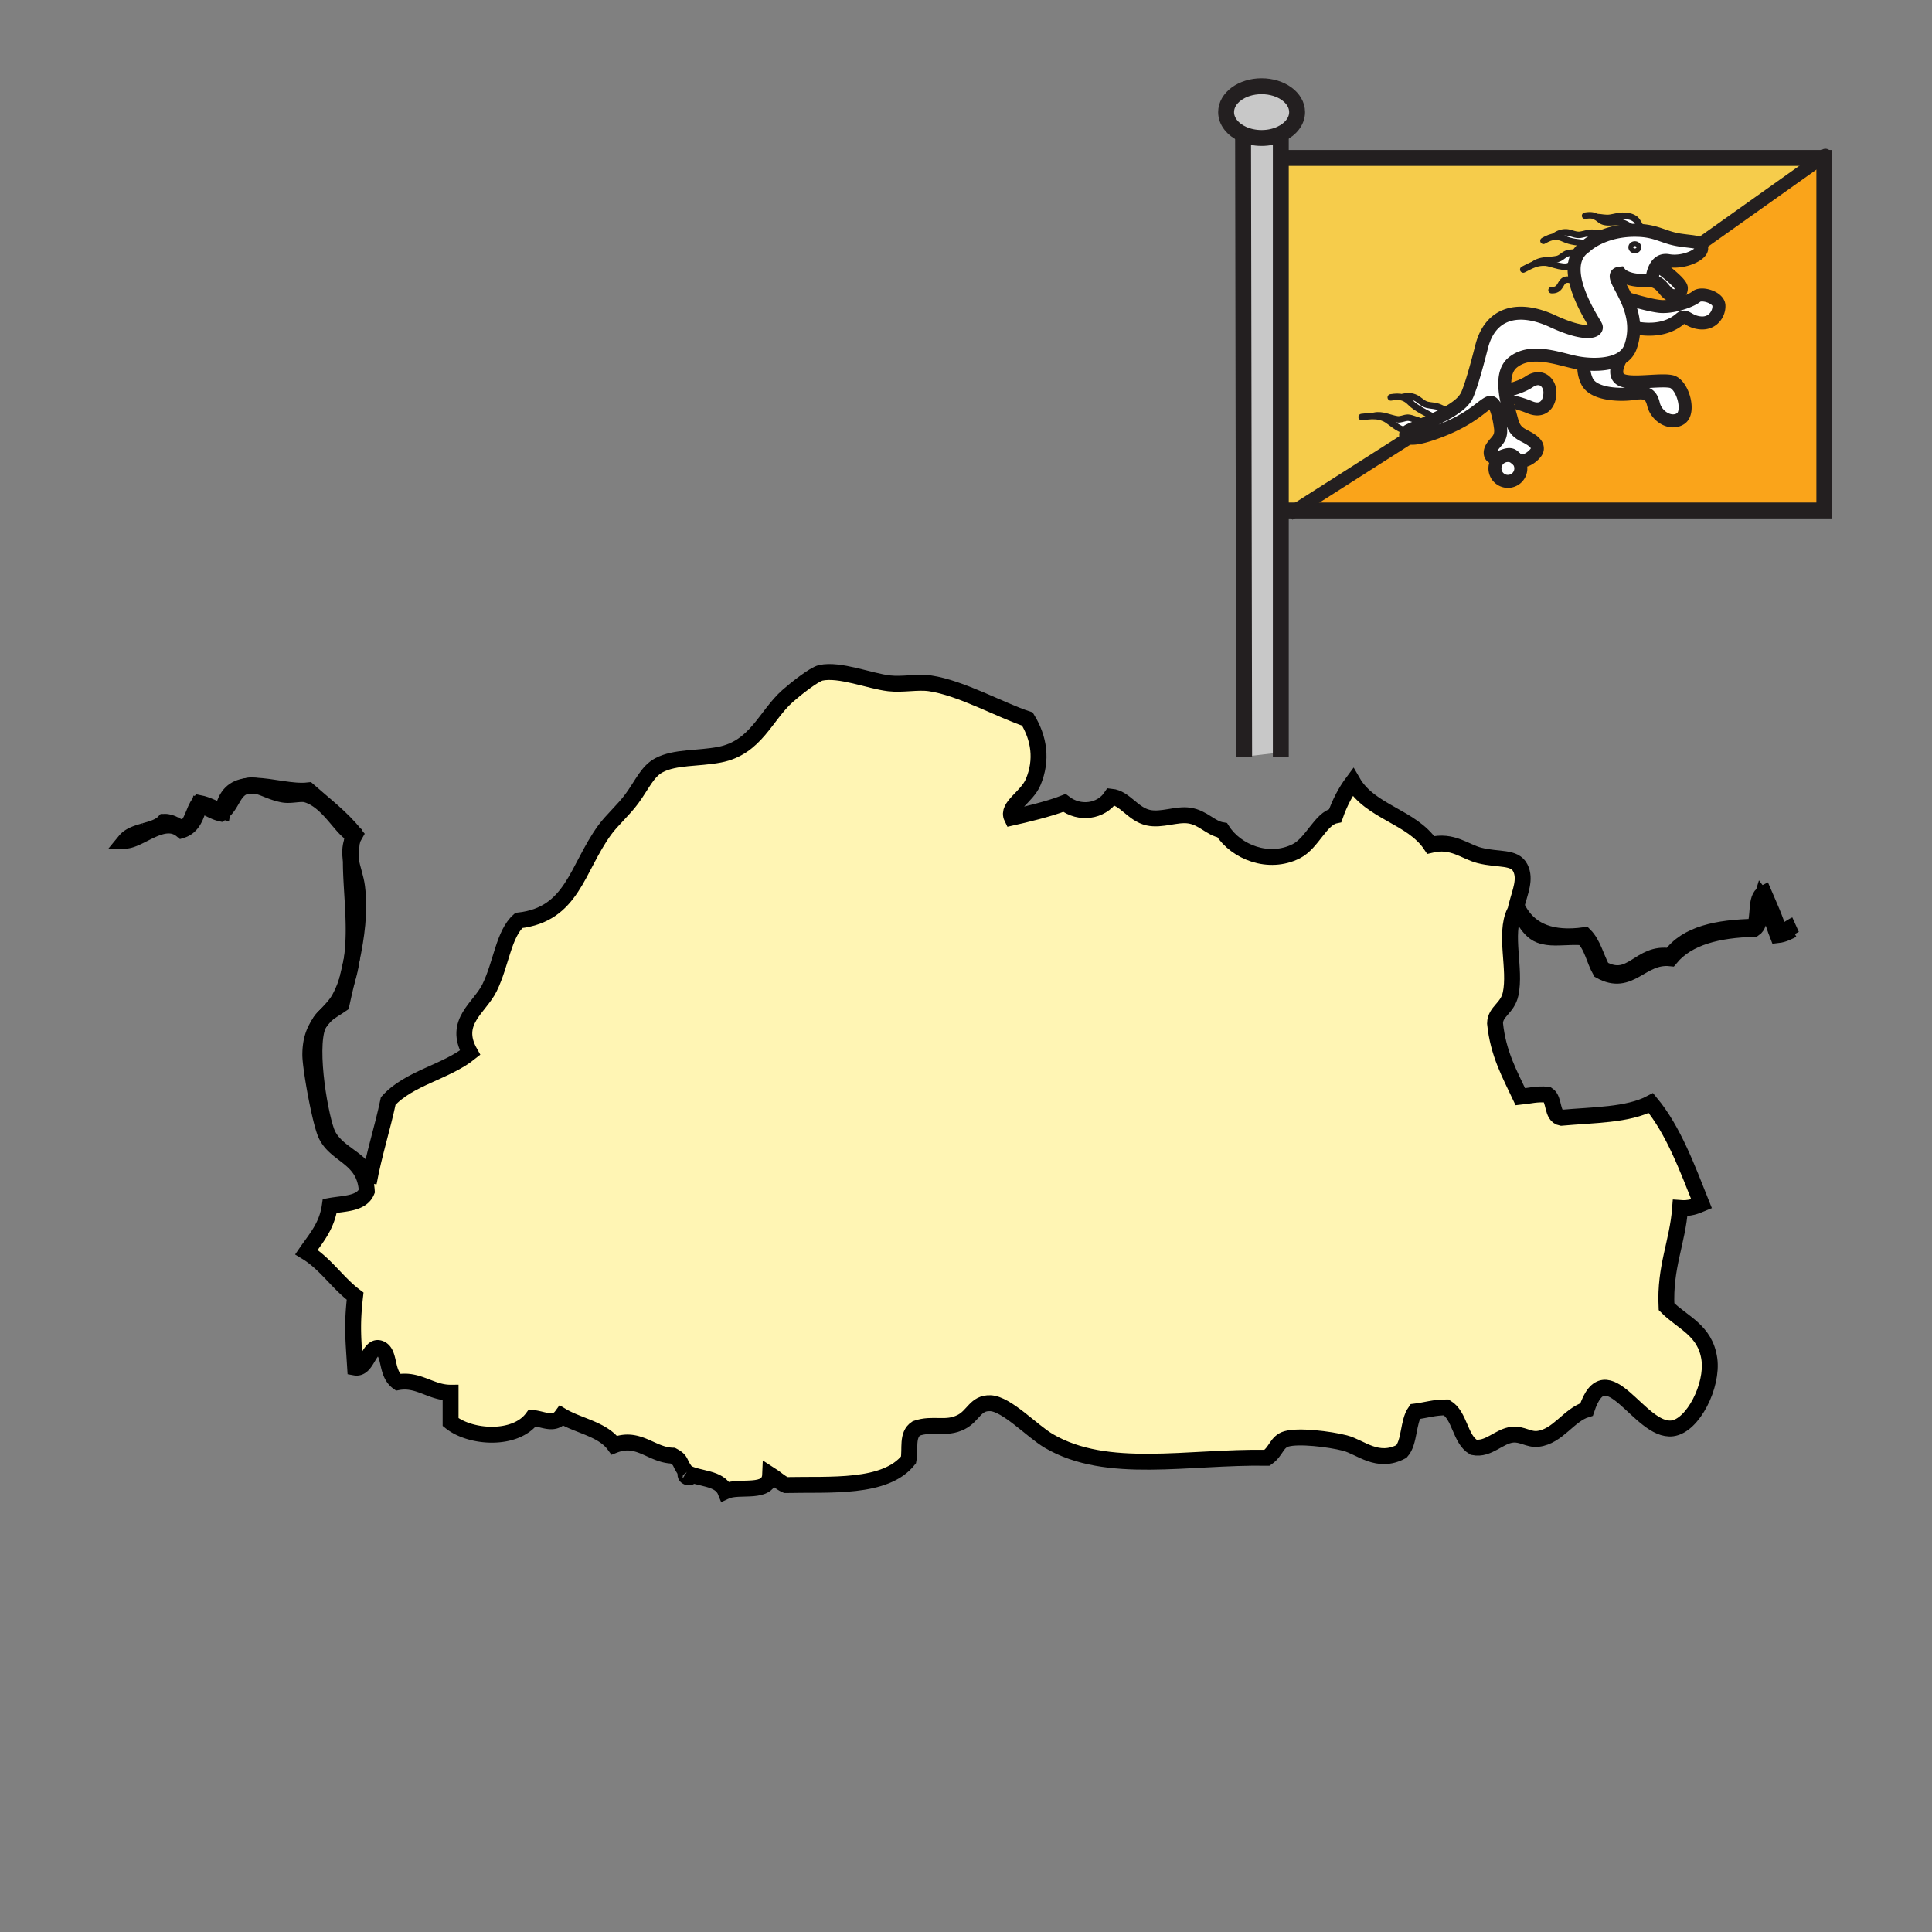 <svg xmlns="http://www.w3.org/2000/svg" width="850.89" height="850.89" viewBox="0 0 850.89 850.89" overflow="visible"><rect x="0" y="0" width="850.89" height="850.89" fill="#808080" stroke="none"/><path d="M155.04 370.43c-.35 2.59-.5 5.35-.52 8.24-.44-2.67-.46-5.39.52-8.24zM97.19 358.26c-3.55-.81-5.9-2.9-9.44-3.7-1.26 5.11-3.06 9.65-7.73 11.09-7.97-6.58-18.34 4.51-24.89 4.62 1.95-2.37 5.19-3.35 8.47-4.28 3.29-.93 6.61-1.82 8.7-4.04 3.82-.11 5.32 2.28 8.58 2.78 3.89-1.98 4.2-7.81 6.87-11.09 3.87.75 6.67 2.67 10.29 3.69 1.31-7.55 5.25-10.38 10.38-11.11-.03.01-.05.01-.08.02-5.96 1.68-5.85 8.54-11.15 12.02z" fill="#fff"/><path d="M692.49 412.36l.01.33c-5.52.1-10.11.78-14.32-.82-6.38-2.42-7.859-11.15-11.16-10.17-4.649 9.77.65 25.16-1.72 36.05-1.38 6.39-6.77 7.62-6.859 12.94 1.34 13.35 6.54 22.529 11.159 32.35 3.92-.39 7.271-1.4 12.011-.92 3.199 2.1 1.609 9.36 6.01 10.17 13.979-1.28 29.31-1.09 39.47-6.48 9.97 12.07 15.95 28.431 22.32 44.37-2.68 1.13-5.44 2.16-9.45 1.851-1.17 15.37-6.84 25.899-6 43.45 7.021 7.119 17.08 10.27 18.88 23.1 1.62 11.61-7.149 29.34-16.31 30.51-14.5 1.851-29.08-34.68-37.761-8.32-7.89 2.4-12.619 11.9-21.449 12.94-4.011.47-6.931-2.26-11.16-1.85-6.021.58-10.54 6.85-17.16 5.55-6.07-3.63-5.96-13.92-12.02-17.561-5.19-.06-9.101 1.28-13.73 1.841-3.21 4.55-2.35 13.489-6 17.56-10.56 5.64-17.98-1.91-24.89-3.69-7.021-1.81-20.44-3.369-25.75-1.85-4.42 1.271-4.41 5.44-8.58 8.32-35.011-.561-70.41 7.66-96.12-7.4-7.351-4.3-18.54-16.36-25.74-16.63-6.6-.26-7.4 5.55-12.87 8.32-6.82 3.439-12.38.22-19.74 2.77-4.33 2.83-2.52 9.021-3.43 13.86-10.2 12.859-34.6 10.66-54.07 11.09-2.63-1.17-4.52-3.14-6.86-4.62-.36 9.18-13.6 4.47-19.74 7.4-2.53-6.221-11.7-5.28-17.17-8.32-3.55-4.62-1.77-5.12-6-7.4-9.42-.239-14.99-8.819-25.75-4.619-5.15-7.091-15.62-8.44-23.17-12.94-3.25 4.45-7.7 1.53-12.87.93-7.45 10.16-27.15 8.98-36.05 1.851v-12.95c-8.65.04-14.16-6.23-23.17-4.62-5.56-3.96-3.22-12.84-7.72-14.79-5.08-2.2-5.68 9.33-11.16 8.32-.83-13.16-1.46-18.601 0-31.431-7.76-5.81-13.04-14.3-21.45-19.409 4.14-6.011 8.99-11.261 10.29-20.33 6.38-1.15 14.07-.87 16.31-6.471-.86-15.05-13.65-15.46-18.02-24.96-2.59-5.62-6.87-29.359-6.87-35.13 0-6.17 1.56-10.24 3.65-13.42-.08.16-.15.32-.22.48-4.4 10.68 1.3 41.979 4.3 48.069 4.58 9.32 17.66 11.24 18.02 21.261 2.29-12.631 5.98-23.75 8.58-36.051 9.18-10.14 25.39-12.71 36.04-21.26-7.71-13.62 4.23-19.729 8.59-28.649 5.19-10.641 6.13-23.57 12.87-29.581 23.65-2.69 25.42-22.66 37.76-39.75 3.16-4.38 8.34-8.87 12.01-13.86 4.56-6.2 6.84-12.08 12.02-14.79 7.13-3.74 17.01-2.79 26.6-4.62 16.06-3.08 20.27-17.25 30.04-25.89 3.31-2.93 11.59-9.52 14.59-10.16 8.32-1.8 21.46 3.62 30.03 4.62 6.03.7 12.49-.8 18.02 0 13.67 1.98 31.53 12.03 42.91 15.71 5.19 8.49 6.641 17.99 2.58 27.73-2.81 6.76-11.83 10.81-9.439 15.72 5.22-1.17 16.479-3.81 23.17-6.47 6.68 5.14 16.149 3.85 20.6-2.78 6.061.62 9.51 7.72 16.3 9.25 5.88 1.32 12.391-1.74 18.03-.93 6.21.89 9.31 5.59 14.58 6.47 6.14 9.67 20.51 15.35 32.61 9.24 7.029-3.54 10.72-14.38 17.17-15.71 1.96-5.59 4.529-10.52 7.72-14.79 7.67 13.31 25.93 15.21 34.33 27.73 9.61-2.35 15.04 2.99 21.45 4.62 8.46 2.16 15.46.38 18.029 5.55 2.44 4.93-.08 10.3-1.72 16.64 4.069 8.929 11.799 13.919 24.609 13.429z" fill="#fff5b4"/><path d="M716.24 131.38c2.26.7 9.68 2.93 14.46 3.53 2.34.29 5.13-.05 7.77-.68 3.78-.91 7.25-2.44 8.61-3.59 2.32-1.96 9.8.35 9.97 3.91.181 3.57-2.67 8.19-8.189 7.66-5.521-.54-6.23-4.06-8.9-1.78-7.3 6.23-17.09 4.45-19.94 3.92h-.5c-.051-4.92-1.591-9.32-3.281-12.97z" fill="#fff"/><path d="M735.15 129.57c-2.45-1.54-3.41-5.1-7.641-5.9.05-.86.37-4.3 2-6.67l.83.1s10.15 7.3 10.15 9.79c0 1.83-1.33 3.37-3.16 3.37-.669 0-1.409-.21-2.179-.69z" fill="#fff"/><path d="M716.24 131.38c-3.03-6.56-6.54-10.69-2.811-11.07 0 0 2.49 3.56 11.75 3.2.87-.03 1.641.03 2.33.16 4.23.8 5.19 4.36 7.641 5.9.77.48 1.51.69 2.18.69l1.14 3.97c-2.64.63-5.43.97-7.77.68-4.78-.6-12.2-2.83-14.46-3.53z" fill="#faa41a"/><path d="M728.21 178c-.97-4.16-3.03-5.08-6.25-4.95l-.12-4.85c5.141-.13 11.13-.83 14.2-.17 4.99 1.07 8.55 13.53 4.1 16.38-4.46 2.85-10.68-1.07-11.93-6.41zM720.02 110.51c-.989 0-1.789-.71-1.789-1.6 0-.88.8-1.6 1.789-1.6.98 0 1.78.72 1.78 1.6 0 .89-.8 1.6-1.78 1.6zM707.55 97.87c-2.29-.22-2.83-1.26-4.47-2.28l.02-.03c2.141.06 3.95.67 6.19.31 2.04-.32 3.84-.97 6.1-.85 1.841.11 3.54.41 4.99 1.64.97.84 2.21 3.74 2.66 3.88l-.08.99c-.59-.05-1.22-.08-1.88-.09-.36-.01-.71-.02-1.061-.02v-.34c-1.819-1.02-3.699-2.54-5.68-3.04-2.159-.54-4.569.05-6.789-.17zM697.58 160.19c5.47.61 11.96.28 16.28-2.34-1.13 2.12-3.63 7.51.279 9.47 1.641.82 4.511.96 7.7.88l.12 4.85c-.91.04-1.91.16-3.01.32-4.99.71-16.99.58-19.95-5.34-1.95-3.92-1.42-7.83-1.42-7.83v-.01zM684.76 103.92c1.51-.97 2.851-1.59 4.771-1.6 2.26 0 4.18 1.38 6.41 1.08 1.859-.26 3.5-.99 5.56-.9 1.52.07 4.43.19 5.42 1.15-3.99 1.46-6.62 3.28-7.9 4.3l-.55-.82c-3.41-.37-6.59-.55-9.62-1.95-1.55-.72-2.84-1.01-4.069-.94l-.022-.32zM680.67 115.68a12 12 0 0 0-4.77.66l-.04-.13c3.04-2.01 6.569-1.4 9.949-2.13 1.7-.37 2.62-1.72 4.21-2.37 1.53-.62 3.341-.27 4.891-.84l.95-.12c-1.391 1.65-2.16 3.62-2.45 5.74l-1.53-.1c-1.99 2.74-8.46-.54-11.21-.71zM658.4 206.31c0-3.15 2.56-5.69 5.699-5.69 1.131 0 2.17.32 3.051.88.31.34.609.69 1.01.93.08.05.16.1.24.14a5.697 5.697 0 0 1-4.301 9.44 5.704 5.704 0 0 1-5.699-5.7zM663.76 177.23c-.359-1.62-.67-3.34-.85-5.05l.479-.05s6.471-1.55 9.971-3.92c5.52-3.74 9.26.47 9.26 4.63 0 4.98-3.021 8.9-8.72 6.59-5.7-2.32-9.44-2.85-9.62-2.32l-.52.12z" fill="#fff"/><path d="M660.59 201.37c-3.81 1.36-5.53-1.51-3.26-4.75 1.71-2.45 3.92-3.48 3.57-7.76 0 0-.32-2.92-1.04-5.84l5.22-.53.18.63c1.01 3.65 1.391 6.04 4.75 8.11 2.221 1.36 7.351 3.25 7.061 6.53-.07.79-.57 1.52-1.08 2.09-1.75 1.99-4.98 4.1-7.59 2.72-.36-.41-.78-.77-1.25-1.07-.49-.55-1-1.1-1.94-1.25-1.521-.24-3.281.64-4.621 1.12z" fill="#fff"/><path d="M620.48 192.87c1.56.4 4.64.12 10.149-1.75 17.271-5.88 21.72-12.41 25.28-13.83 1.87-.75 3.16 2.49 3.95 5.73.72 2.92 1.04 5.84 1.04 5.84.35 4.28-1.86 5.31-3.57 7.76-2.271 3.24-.55 6.11 3.26 4.75 1.34-.48 3.101-1.36 4.62-1.12.94.15 1.45.7 1.94 1.25a5.646 5.646 0 0 0-3.051-.88c-3.14 0-5.699 2.54-5.699 5.69s2.56 5.7 5.699 5.7a5.697 5.697 0 0 0 4.301-9.44c2.609 1.38 5.84-.73 7.59-2.72.51-.57 1.01-1.3 1.08-2.09.29-3.28-4.84-5.17-7.061-6.53-3.359-2.07-3.74-4.46-4.75-8.11l-.18-.63c-.42-1.52-.9-3.33-1.32-5.26l.521-.12c.18-.53 3.92 0 9.62 2.32 5.699 2.31 8.72-1.61 8.72-6.59 0-4.16-3.74-8.37-9.26-4.63-3.5 2.37-9.971 3.92-9.971 3.92l-.479.05c-.521-4.9-.03-9.79 3.33-12.52 7.66-6.23 19.05-1.96 27.069-.18 1.29.29 2.74.54 4.271.71v.01s-.53 3.91 1.42 7.83c2.96 5.92 14.96 6.05 19.95 5.34 1.1-.16 2.1-.28 3.01-.32 3.22-.13 5.28.79 6.25 4.95 1.25 5.34 7.47 9.26 11.93 6.41 4.45-2.85.891-15.31-4.1-16.38-3.07-.66-9.06.04-14.2.17-3.189.08-6.06-.06-7.7-.88-3.909-1.96-1.409-7.35-.279-9.47 1.92-1.17 3.409-2.78 4.199-4.95a24.11 24.11 0 0 0 1.46-8.55h.5c2.851.53 12.641 2.31 19.94-3.92 2.67-2.28 3.38 1.24 8.9 1.78 5.52.53 8.37-4.09 8.189-7.66-.17-3.56-7.649-5.87-9.97-3.91-1.36 1.15-4.83 2.68-8.61 3.59l-1.14-3.97c1.83 0 3.16-1.54 3.16-3.37 0-2.49-10.15-9.79-10.15-9.79l-.83-.1c1.08-1.57 2.74-2.67 5.28-2.21 6.95 1.24 15.32-2.85 14.61-5.7-.311-1.25-.83-1.84-1.91-2.22l2.319-.03 52.46-37.28h1.2v155.27H570.32l50.16-31.96z" fill="#faa41a"/><path d="M617.83 175.1l.1-.3c1.771-.36 3.24-.47 5.03.21 2.12.8 3.41 2.78 5.61 3.29 1.83.42 3.62.32 5.51 1.14 1.03.45 2.77 1.2 3.84 2.06-1.87 1.09-3.89 2.11-5.88 3.05l-.21-.67c-3.05-1.57-8.19-4.06-10.521-6.45-1.199-1.23-2.299-1.95-3.479-2.33z" fill="#fff"/><path d="M720.02 107.31c-.989 0-1.789.72-1.789 1.6 0 .89.8 1.6 1.789 1.6.98 0 1.78-.71 1.78-1.6 0-.88-.8-1.6-1.78-1.6zm-89.39 83.81c-5.51 1.87-8.59 2.15-10.149 1.75-1.83-.46-1.61-1.84-.801-2.7.08-.08.17-.16.261-.24.71-.56 4.09-1.85 8.21-3.63 1.25-.55 2.56-1.13 3.89-1.75 1.99-.94 4.01-1.96 5.88-3.05 3.17-1.84 5.9-3.88 7.311-5.99 0 0 1.6-.36 7.3-22.8 3.859-15.2 16.38-18.16 31.34-11.21 14.96 6.94 20.12 4.45 19.05 2.14-.83-1.8-10.96-16.54-9.51-27.15.29-2.12 1.06-4.09 2.45-5.74.62-.74 1.37-1.42 2.25-2.02 0 0 .31-.3.909-.78 1.28-1.02 3.91-2.84 7.9-4.3 3.39-1.24 7.76-2.22 13.1-2.23.351 0 .7.01 1.061.02.66.01 1.29.04 1.88.09 7.2.55 10.24 3.19 16.82 4.18 4.01.6 6.33.69 7.71 1.16 1.08.38 1.6.97 1.91 2.22.71 2.85-7.66 6.94-14.61 5.7-2.54-.46-4.2.64-5.28 2.21-1.63 2.37-1.95 5.81-2 6.67a10.57 10.57 0 0 0-2.33-.16c-9.26.36-11.75-3.2-11.75-3.2-3.729.38-.22 4.51 2.811 11.07 1.689 3.65 3.229 8.05 3.279 12.97.03 2.71-.38 5.56-1.46 8.55-.79 2.17-2.279 3.78-4.199 4.95-4.32 2.62-10.811 2.95-16.28 2.34a39.63 39.63 0 0 1-4.271-.71c-8.02-1.78-19.409-6.05-27.069.18-3.36 2.73-3.851 7.62-3.33 12.52.18 1.71.49 3.43.85 5.05.42 1.93.9 3.74 1.32 5.26l-5.22.53c-.79-3.24-2.08-6.48-3.95-5.73-3.563 1.42-8.013 7.95-25.283 13.83z" fill="#fff"/><path d="M620.48 192.87l-50.16 31.96h-6.231V69.56H802.269l-52.46 37.28-2.319.03c-1.38-.47-3.7-.56-7.71-1.16-6.58-.99-9.62-3.63-16.82-4.18l.08-.99c-.45-.14-1.69-3.04-2.66-3.88-1.45-1.23-3.149-1.53-4.99-1.64-2.26-.12-4.06.53-6.1.85-2.24.36-4.05-.25-6.19-.31l-.02.03c1.64 1.02 2.18 2.06 4.47 2.28 2.22.22 4.63-.37 6.79.17 1.98.5 3.86 2.02 5.68 3.04v.34c-5.34.01-9.71.99-13.1 2.23-.99-.96-3.9-1.08-5.42-1.15-2.06-.09-3.7.64-5.56.9-2.23.3-4.15-1.08-6.41-1.08-1.92.01-3.261.63-4.771 1.6l.021.32c1.229-.07 2.52.22 4.069.94 3.03 1.4 6.21 1.58 9.62 1.95l.55.82c-.6.48-.909.78-.909.78-.88.6-1.63 1.28-2.25 2.02l-.95.12c-1.55.57-3.36.22-4.891.84-1.59.65-2.51 2-4.21 2.37-3.38.73-6.909.12-9.949 2.13l.04.13c1.42-.49 2.949-.77 4.77-.66 2.75.17 9.22 3.45 11.21.71l1.53.1c-1.45 10.61 8.68 25.35 9.51 27.15 1.07 2.31-4.09 4.8-19.05-2.14-14.96-6.95-27.48-3.99-31.34 11.21-5.7 22.44-7.3 22.8-7.3 22.8-1.41 2.11-4.141 4.15-7.311 5.99-1.07-.86-2.81-1.61-3.84-2.06-1.89-.82-3.68-.72-5.51-1.14-2.2-.51-3.49-2.49-5.61-3.29-1.79-.68-3.26-.57-5.03-.21l-.1.3c1.18.38 2.28 1.1 3.479 2.33 2.33 2.39 7.471 4.88 10.521 6.45l.21.67c-1.33.62-2.64 1.2-3.89 1.75-1.971-.32-6.551-2.38-8.07-2.34-1.71.03-3.061.97-4.78.71-3.42-.53-6.5-2.35-10.06-1.56v.14c1.5.04 3.02.32 4.68 1.08 2.15.97 6.03 5.04 8.88 5.04l.88.8c-.809.86-1.029 2.24.801 2.7z" fill="#f6cc4b"/><path d="M615.3 184.67c1.72.26 3.07-.68 4.78-.71 1.52-.04 6.1 2.02 8.07 2.34-4.12 1.78-7.5 3.07-8.21 3.63-.091.08-.181.16-.261.24l-.88-.8c-2.85 0-6.729-4.07-8.88-5.04a11.65 11.65 0 0 0-4.68-1.08v-.14c3.561-.79 6.641 1.03 10.061 1.56z" fill="#fff"/><path d="M555.63 37.98c8.64 0 15.64 5.1 15.64 11.4 0 4.02-2.859 7.56-7.18 9.58-2.43 1.15-5.34 1.81-8.46 1.81-2.99 0-5.78-.61-8.16-1.67-4.479-2-7.47-5.61-7.47-9.72 0-6.3 7-11.4 15.63-11.4z" fill="#c8c8c8"/><path d="M555.63 60.77c3.12 0 6.03-.66 8.46-1.81v272.41l-16.149 1.88-.471-274.15c2.38 1.06 5.17 1.67 8.16 1.67z" fill="#c8c8c8"/><path d="M302.29 648.5c4.94 3.01-2.13 2.77 0 0zM157.26 390.61c1.36 10.98-.23 22-2.42 32.35 2.26-14.92-.41-30.93-.32-44.29.66 3.99 2.23 7.89 2.74 11.94zM154.83 423.03c-.44 2.88-1.07 5.72-1.93 8.49.65-2.77 1.31-5.6 1.93-8.49zM152.89 431.55c-.88 3.74-1.76 7.36-2.5 10.82-2.03 1.439-4.69 2.83-6.89 4.74 2.21-2.44 4.48-4.63 6.03-7.511a45.36 45.36 0 0 0 3.36-8.049zM143.5 447.11c-1.11 1.229-2.21 2.52-3.19 4.02.76-1.6 1.89-2.9 3.19-4.02zM135.8 348.09c7.07 6.25 14.67 11.93 20.6 19.41-.58.99-1.03 1.97-1.36 2.93.13-1 .3-1.98.5-2.93-5-1.87-10.84-14.77-20.59-17.56-2.58-.74-6.84.66-10.3 0-5.26-1-8.68-3.33-12.25-3.91 7.43.17 16.34 2.88 23.4 2.06z" fill="#fff"/><path d="M112.4 346.03c-1.39-.04-2.72.01-3.98.19 1.41-.38 2.7-.4 3.98-.19z" fill="#fff"/><g fill="none"><path stroke="#231f20" stroke-width="7" d="M565.1 69.56H803.47v155.27H566.52M547.47 59.1c-4.479-2-7.47-5.61-7.47-9.72 0-6.3 7-11.4 15.63-11.4 8.64 0 15.64 5.1 15.64 11.4 0 4.02-2.859 7.56-7.18 9.58-2.43 1.15-5.34 1.81-8.46 1.81-2.99 0-5.78-.61-8.16-1.67z"/><path stroke="#231f20" stroke-width="7" d="M547.47 58.57v.53l.47 274.15M564.09 58.22V333.25"/><path d="M727.49 123.87s.01-.07.02-.2c.05-.86.37-4.3 2-6.67 1.08-1.57 2.74-2.67 5.28-2.21 6.95 1.24 15.32-2.85 14.61-5.7-.311-1.25-.83-1.84-1.91-2.22-1.38-.47-3.7-.56-7.71-1.16-6.58-.99-9.62-3.63-16.82-4.18-.59-.05-1.22-.08-1.88-.09-.36-.01-.71-.02-1.061-.02-5.34.01-9.71.99-13.1 2.23-3.99 1.46-6.62 3.28-7.9 4.3-.6.48-.909.78-.909.78-.88.6-1.63 1.28-2.25 2.02-1.391 1.65-2.16 3.62-2.45 5.74-1.45 10.61 8.68 25.35 9.51 27.15 1.07 2.31-4.09 4.8-19.05-2.14-14.96-6.95-27.48-3.99-31.34 11.21-5.7 22.44-7.3 22.8-7.3 22.8-1.41 2.11-4.141 4.15-7.311 5.99-1.87 1.09-3.89 2.11-5.88 3.05-1.33.62-2.64 1.2-3.89 1.75-4.12 1.78-7.5 3.07-8.21 3.63-.091.08-.181.16-.261.24-.81.86-1.029 2.24.801 2.7 1.56.4 4.64.12 10.149-1.75 17.271-5.88 21.72-12.41 25.28-13.83 1.87-.75 3.16 2.49 3.95 5.73.72 2.92 1.04 5.84 1.04 5.84.35 4.28-1.86 5.31-3.57 7.76-2.271 3.24-.55 6.11 3.26 4.75 1.34-.48 3.101-1.36 4.62-1.12.94.15 1.45.7 1.94 1.25.31.34.609.69 1.01.93.08.05.16.1.24.14 2.609 1.38 5.84-.73 7.59-2.72.51-.57 1.01-1.3 1.08-2.09.29-3.28-4.84-5.17-7.061-6.53-3.359-2.07-3.74-4.46-4.75-8.11l-.18-.63c-.42-1.52-.9-3.33-1.32-5.26-.359-1.62-.67-3.34-.85-5.05-.521-4.9-.03-9.79 3.33-12.52 7.66-6.23 19.05-1.96 27.069-.18 1.29.29 2.74.54 4.271.71 5.47.61 11.96.28 16.28-2.34 1.92-1.17 3.409-2.78 4.199-4.95a24.11 24.11 0 0 0 1.46-8.55c-.05-4.92-1.59-9.32-3.279-12.97-3.03-6.56-6.54-10.69-2.811-11.07 0 0 2.49 3.56 11.75 3.2.87-.03 1.641.03 2.33.16 4.23.8 5.19 4.36 7.641 5.9.77.48 1.51.69 2.18.69 1.83 0 3.16-1.54 3.16-3.37 0-2.49-10.15-9.79-10.15-9.79" stroke="#231f20" stroke-width="5.733"/><path d="M715.56 131.17s.25.08.681.21c2.26.7 9.68 2.93 14.46 3.53 2.34.29 5.13-.05 7.77-.68 3.78-.91 7.25-2.44 8.61-3.59 2.32-1.96 9.8.35 9.97 3.91.181 3.57-2.67 8.19-8.189 7.66-5.521-.54-6.23-4.06-8.9-1.78-7.3 6.23-17.09 4.45-19.94 3.92M714.14 157.35c-.069.13-.17.3-.279.5-1.13 2.12-3.63 7.51.279 9.47 1.641.82 4.511.96 7.7.88 5.141-.13 11.13-.83 14.2-.17 4.99 1.07 8.55 13.53 4.1 16.38-4.46 2.85-10.68-1.07-11.93-6.41-.97-4.16-3.03-5.08-6.25-4.95-.91.04-1.91.16-3.01.32-4.99.71-16.99.58-19.95-5.34-1.95-3.92-1.42-7.83-1.42-7.83M668.4 202.57a5.697 5.697 0 0 1-4.301 9.44c-3.14 0-5.699-2.55-5.699-5.7s2.56-5.69 5.699-5.69c1.131 0 2.17.32 3.051.88.47.3.89.66 1.25 1.07zM663.39 172.13s6.471-1.55 9.971-3.92c5.52-3.74 9.26.47 9.26 4.63 0 4.98-3.021 8.9-8.72 6.59-5.7-2.32-9.44-2.85-9.62-2.32" stroke="#231f20" stroke-width="5.733"/><path d="M720.02 101.08c-1.819-1.02-3.699-2.54-5.68-3.04-2.16-.54-4.57.05-6.79-.17-2.29-.22-2.83-1.26-4.47-2.28a.834.834 0 0 0-.12-.08c-1.45-.88-3.21-.77-4.85-.49M707.02 103.75c-.029-.03-.06-.07-.1-.1-.99-.96-3.9-1.08-5.42-1.15-2.06-.09-3.7.64-5.56.9-2.23.3-4.15-1.08-6.41-1.08-1.92.01-3.261.63-4.771 1.6M694.91 110.87c-1.55.57-3.36.22-4.891.84-1.59.65-2.51 2-4.21 2.37-3.38.73-6.909.12-9.949 2.13M692.59 123.34c-2.85-.3-3.78-.54-5.189 1.96-.91 1.61-1.811 2.59-4.07 2.49" stroke="#231f20" stroke-width="2.849" stroke-linecap="round" stroke-linejoin="round"/><path stroke="#231f20" stroke-width="5.733" d="M567.71 226.49l2.61-1.66 50.16-31.96.89-.56"/><path stroke="#231f20" stroke-width="5.733" stroke-linecap="round" stroke-linejoin="round" d="M803.94 68.37l-1.67 1.19-52.46 37.28"/><path d="M720.02 110.51c-.989 0-1.789-.71-1.789-1.6 0-.88.8-1.6 1.789-1.6.98 0 1.78.72 1.78 1.6 0 .89-.8 1.6-1.78 1.6z" stroke="#231f20" stroke-width="2.137"/><path d="M679.77 106.06c1.891-1.06 3.4-1.74 5.011-1.82 1.229-.07 2.52.22 4.069.94 3.03 1.4 6.21 1.58 9.62 1.95M670.87 118.7c1.77-.88 3.33-1.77 5.03-2.36 1.42-.49 2.949-.77 4.77-.66 2.75.17 9.22 3.45 11.21.71M638.8 182.57c-.13-.37-.45-.73-.88-1.07-1.07-.86-2.81-1.61-3.84-2.06-1.89-.82-3.68-.72-5.51-1.14-2.2-.51-3.49-2.49-5.61-3.29-1.79-.68-3.26-.57-5.03-.21M628.56 186.34c-.119 0-.26-.02-.409-.04-1.971-.32-6.551-2.38-8.07-2.34-1.71.03-3.061.97-4.78.71-3.42-.53-6.5-2.35-10.06-1.56M612.52 175.03c2.131-.33 3.78-.42 5.311.07 1.18.38 2.28 1.1 3.479 2.33 2.33 2.39 7.471 4.88 10.521 6.45" stroke="#231f20" stroke-width="2.849" stroke-linecap="round" stroke-linejoin="round"/><path d="M599.69 183.66c1.97-.19 3.75-.47 5.55-.41 1.5.04 3.02.32 4.68 1.08 2.15.97 6.03 5.04 8.88 5.04.48 0 .94-.11 1.351-.38M703.1 95.56c2.141.06 3.95.67 6.19.31 2.04-.32 3.84-.97 6.1-.85 1.841.11 3.54.41 4.99 1.64.97.84 2.21 3.74 2.66 3.88" stroke="#231f20" stroke-width="2.849" stroke-linecap="round" stroke-linejoin="round"/><path d="M154.84 422.96c2.19-10.35 3.78-21.37 2.42-32.35-.51-4.05-2.08-7.95-2.74-11.94-.44-2.67-.46-5.39.52-8.24.33-.96.78-1.94 1.36-2.93-5.93-7.48-13.53-13.16-20.6-19.41-7.06.82-15.97-1.89-23.4-2.06-1.39-.04-2.72.01-3.98.19-5.13.73-9.07 3.56-10.38 11.11-3.62-1.02-6.42-2.94-10.29-3.69-2.67 3.28-2.98 9.11-6.87 11.09-3.26-.5-4.76-2.89-8.58-2.78-2.09 2.22-5.41 3.11-8.7 4.04M152.9 431.52c.65-2.77 1.31-5.6 1.93-8.49M790.8 407.23c-2.18.98-4.71 3.19-7.069 3.71-1.801-6.37-4.421-11.87-6.86-17.56-4.11 2.04-1.89 10.91-4.29 14.79-15.98.35-29.82 3.01-36.9 12.94-13.8-2.29-16.96 12.72-30.04 5.55-2.62-4.88-4.01-11.09-7.729-14.79-1.9.26-3.71.43-5.42.49-12.811.49-20.54-4.5-24.61-13.43 1.64-6.34 4.16-11.71 1.72-16.64-2.569-5.17-9.569-3.39-18.029-5.55-6.41-1.63-11.84-6.97-21.45-4.62-8.4-12.52-26.66-14.42-34.33-27.73-3.19 4.27-5.76 9.2-7.72 14.79-6.45 1.33-10.141 12.17-17.17 15.71-12.101 6.11-26.471.43-32.61-9.24-5.271-.88-8.37-5.58-14.58-6.47-5.64-.81-12.15 2.25-18.03.93-6.79-1.53-10.239-8.63-16.3-9.25-4.45 6.63-13.92 7.92-20.6 2.78-6.69 2.66-17.95 5.3-23.17 6.47-2.391-4.91 6.63-8.96 9.439-15.72 4.061-9.74 2.61-19.24-2.58-27.73-11.38-3.68-29.24-13.73-42.91-15.71-5.53-.8-11.99.7-18.02 0-8.57-1-21.71-6.42-30.03-4.62-3 .64-11.28 7.23-14.59 10.16-9.77 8.64-13.98 22.81-30.04 25.89-9.59 1.83-19.47.88-26.6 4.62-5.18 2.71-7.46 8.59-12.02 14.79-3.67 4.99-8.85 9.48-12.01 13.86-12.34 17.09-14.11 37.06-37.76 39.75-6.74 6.01-7.68 18.94-12.87 29.581-4.36 8.92-16.3 15.029-8.59 28.649-10.65 8.55-26.86 11.12-36.04 21.26-2.6 12.301-6.29 23.42-8.58 36.051-.36-10.021-13.44-11.94-18.02-21.261-3-6.09-8.7-37.39-4.3-48.069.07-.16.14-.32.22-.48.76-1.6 1.89-2.899 3.19-4.02 2.2-1.91 4.86-3.301 6.89-4.74.74-3.46 1.62-7.08 2.5-10.82" stroke="#000" stroke-width="7"/><path d="M302.29 648.5c5.47 3.04 14.64 2.1 17.17 8.32 6.14-2.931 19.38 1.779 19.74-7.4 2.34 1.48 4.23 3.45 6.86 4.62 19.47-.43 43.87 1.77 54.07-11.09.91-4.84-.9-11.03 3.43-13.86 7.36-2.55 12.92.67 19.74-2.77 5.47-2.771 6.271-8.58 12.87-8.32 7.2.27 18.39 12.33 25.74 16.63 25.71 15.061 61.109 6.84 96.12 7.4 4.17-2.88 4.16-7.05 8.58-8.32 5.31-1.52 18.729.04 25.75 1.85 6.909 1.78 14.33 9.33 24.89 3.69 3.65-4.07 2.79-13.01 6-17.56 4.63-.561 8.54-1.9 13.73-1.841 6.06 3.641 5.949 13.931 12.02 17.561 6.62 1.3 11.14-4.97 17.16-5.55 4.229-.41 7.149 2.319 11.16 1.85 8.83-1.04 13.56-10.54 21.449-12.94 8.681-26.359 23.261 10.171 37.761 8.32 9.16-1.17 17.93-18.899 16.31-30.51-1.8-12.83-11.859-15.98-18.88-23.1-.84-17.551 4.83-28.08 6-43.45 4.01.31 6.771-.721 9.45-1.851-6.37-15.939-12.351-32.3-22.32-44.37-10.16 5.391-25.49 5.2-39.47 6.48-4.4-.81-2.811-8.07-6.01-10.17-4.74-.48-8.091.53-12.011.92-4.619-9.82-9.819-19-11.159-32.35.09-5.32 5.479-6.551 6.859-12.94 2.37-10.89-2.93-26.28 1.72-36.05 3.301-.98 4.78 7.75 11.16 10.17 4.21 1.6 8.801.92 14.32.82 1.45-.02 2.97-.01 4.56.1 3.98 3.42 4.99 10.03 7.721 14.79 13.239 7.4 17.92-6.89 30.899-5.54 7.67-9.31 21.021-12.49 36.9-12.94 3.34-2.26 2.07-9.47 3.43-13.87 3.36 4.4 4.62 11.04 6.86 16.64 2.78-.31 4.91-1.5 6.66-2.41M302.29 648.5c4.94 3.01-2.13 2.77 0 0z" stroke="#000" stroke-width="7"/><path d="M63.6 365.99c-3.28.93-6.52 1.91-8.47 4.28 6.55-.11 16.92-11.2 24.89-4.62 4.67-1.44 6.47-5.98 7.73-11.09 3.54.8 5.89 2.89 9.44 3.7 5.3-3.48 5.19-10.34 11.15-12.02.03-.01.05-.01.08-.02 1.41-.38 2.7-.4 3.98-.19 3.57.58 6.99 2.91 12.25 3.91 3.46.66 7.72-.74 10.3 0 9.75 2.79 15.59 15.69 20.59 17.56-.2.95-.37 1.93-.5 2.93-.35 2.59-.5 5.35-.52 8.24-.09 13.36 2.58 29.37.32 44.29 0 .02-.01.04-.01.07-.44 2.88-1.07 5.72-1.93 8.49 0 .011-.01.021-.01.03a45.4 45.4 0 0 1-3.36 8.05c-1.55 2.881-3.82 5.07-6.03 7.511-1.11 1.229-2.21 2.52-3.19 4.02-2.09 3.18-3.65 7.25-3.65 13.42 0 5.771 4.28 29.51 6.87 35.13 4.37 9.5 17.16 9.91 18.02 24.96-2.24 5.601-9.93 5.32-16.31 6.471-1.3 9.069-6.15 14.319-10.29 20.33 8.41 5.109 13.69 13.6 21.45 19.409-1.46 12.83-.83 18.271 0 31.431 5.48 1.01 6.08-10.521 11.16-8.32 4.5 1.95 2.16 10.83 7.72 14.79 9.01-1.61 14.52 4.66 23.17 4.62v12.95c8.9 7.13 28.6 8.31 36.05-1.851 5.17.601 9.62 3.521 12.87-.93 7.55 4.5 18.02 5.85 23.17 12.94 10.76-4.2 16.33 4.38 25.75 4.619 4.23 2.28 2.45 2.78 6 7.4" stroke="#000" stroke-width="7"/></g><path fill="none" d="M.25.25h850.394v850.394H.25z"/></svg>